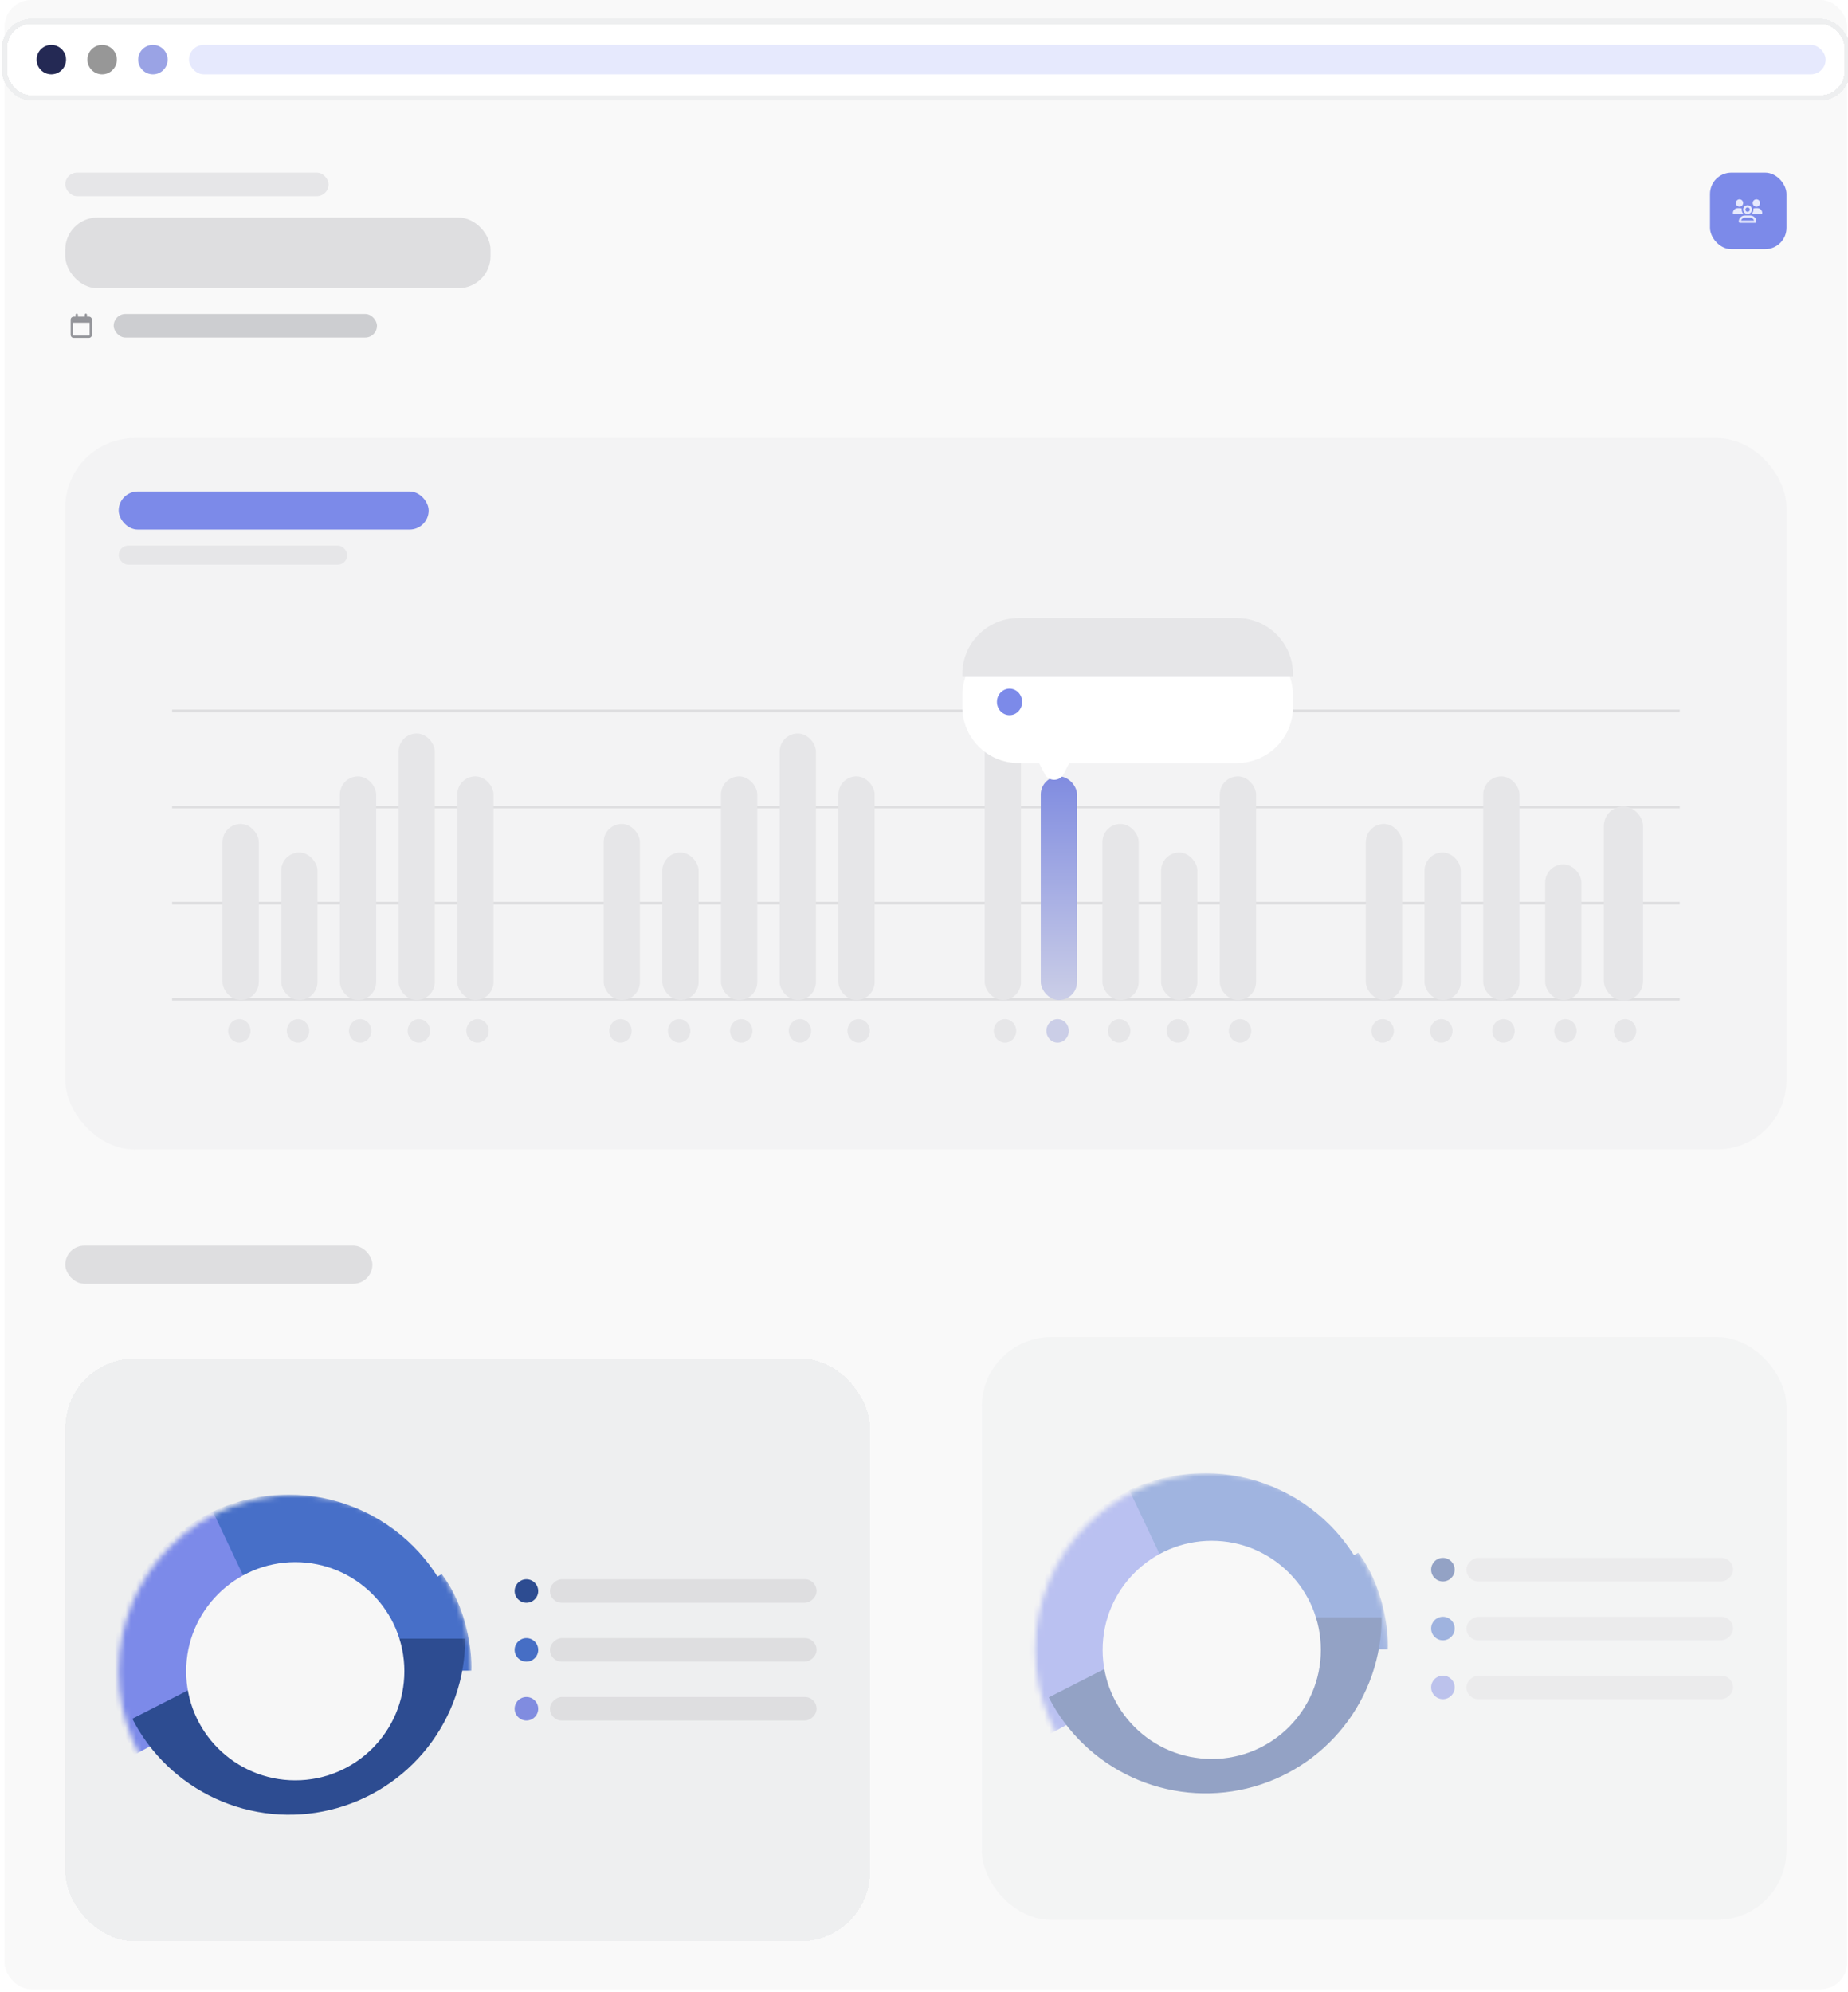 <svg width="346" height="373" viewBox="0 0 346 373" fill="none" xmlns="http://www.w3.org/2000/svg">
<g id="Property 1=Online report, Property 2=Static">
<rect x="0.853" width="345" height="372.49" rx="5" fill="#F7F7F7" fill-opacity="0.8"/>
<g id="Frame 637774">
<g id="Browser bar" filter="url(#filter0_d_12965_21869)">
<rect x="0.853" width="345" height="14.329" rx="5" fill="white" shape-rendering="crispEdges"/>
<rect x="0.853" width="345" height="14.329" rx="5" stroke="#EEEFF0" shape-rendering="crispEdges"/>
<circle id="Ellipse 135" cx="9.609" cy="7.165" r="2.756" fill="#242954"/>
<circle id="Ellipse 134" cx="19.12" cy="7.165" r="2.756" fill="#979797"/>
<circle id="Ellipse 132" cx="28.631" cy="7.165" r="2.756" fill="#9AA3E5"/>
<g id="Group 636851">
<rect id="Rectangle 1935" x="35.387" y="4.409" width="306.422" height="5.511" rx="2.756" fill="#E6E9FD"/>
</g>
</g>
<g id="Frame 637773">
<g id="Header">
<g id="Frame 637760">
<rect id="Rectangle 1935_2" x="12.221" y="32.329" width="49.3" height="4.409" rx="2.204" fill="#E6E6E8"/>
<rect id="Rectangle 1934" x="12.221" y="40.738" width="79.621" height="13.227" rx="6" fill="#DEDEE0"/>
<g id="Frame 636973">
<g id="Iconos">
<path id="Vector" d="M14.581 58.936C14.581 58.818 14.486 58.723 14.368 58.723C14.249 58.723 14.155 58.818 14.155 58.936V59.291H13.799C13.486 59.291 13.231 59.546 13.231 59.859V60.001V60.428V62.701C13.231 63.014 13.486 63.269 13.799 63.269H16.641C16.954 63.269 17.209 63.014 17.209 62.701V60.428V60.001V59.859C17.209 59.546 16.954 59.291 16.641 59.291H16.286V58.936C16.286 58.818 16.191 58.723 16.073 58.723C15.955 58.723 15.86 58.818 15.86 58.936V59.291H14.581V58.936ZM13.657 60.428H16.783V62.701C16.783 62.779 16.719 62.843 16.641 62.843H13.799C13.721 62.843 13.657 62.779 13.657 62.701V60.428Z" fill="#94959A"/>
</g>
<rect id="Rectangle 1935_3" x="21.283" y="58.792" width="49.3" height="4.409" rx="2.204" fill="#CDCED1"/>
</g>
</g>
<g id="Frame 636989">
<g id="Frame 636988">
<rect x="320.158" y="32.329" width="14.327" height="14.33" rx="4" fill="#7C8AE9"/>
<g id="Iconos_2">
<path id="Vector_2" d="M325.684 38.699C325.867 38.699 326.041 38.627 326.17 38.498C326.299 38.369 326.372 38.194 326.372 38.012C326.372 37.829 326.299 37.654 326.17 37.526C326.041 37.397 325.867 37.324 325.684 37.324C325.502 37.324 325.327 37.397 325.198 37.526C325.069 37.654 324.997 37.829 324.997 38.012C324.997 38.194 325.069 38.369 325.198 38.498C325.327 38.627 325.502 38.699 325.684 38.699ZM328.847 38.699C329.029 38.699 329.204 38.627 329.333 38.498C329.462 38.369 329.534 38.194 329.534 38.012C329.534 37.829 329.462 37.654 329.333 37.526C329.204 37.397 329.029 37.324 328.847 37.324C328.664 37.324 328.49 37.397 328.361 37.526C328.232 37.654 328.159 37.829 328.159 38.012C328.159 38.194 328.232 38.369 328.361 38.498C328.49 38.627 328.664 38.699 328.847 38.699ZM324.447 39.891C324.447 39.992 324.529 40.074 324.63 40.074H326.464C326.465 40.074 326.467 40.074 326.47 40.074C326.241 39.872 326.098 39.578 326.098 39.249C326.098 39.184 326.104 39.12 326.114 39.058C325.997 39.003 325.867 38.974 325.731 38.974H325.364C324.858 38.974 324.447 39.385 324.447 39.891ZM327.93 40.074H329.764C329.865 40.074 329.947 39.992 329.947 39.891C329.947 39.385 329.536 38.974 329.03 38.974H328.664C328.527 38.974 328.397 39.004 328.28 39.058C328.292 39.12 328.297 39.184 328.297 39.249C328.297 39.578 328.152 39.872 327.925 40.074C327.926 40.074 327.928 40.074 327.931 40.074H327.93ZM327.197 38.837C327.251 38.837 327.305 38.847 327.355 38.868C327.405 38.889 327.45 38.919 327.488 38.958C327.527 38.996 327.557 39.041 327.578 39.091C327.599 39.141 327.609 39.195 327.609 39.249C327.609 39.303 327.599 39.357 327.578 39.407C327.557 39.457 327.527 39.503 327.488 39.541C327.45 39.579 327.405 39.61 327.355 39.63C327.305 39.651 327.251 39.662 327.197 39.662C327.143 39.662 327.089 39.651 327.039 39.63C326.989 39.61 326.943 39.579 326.905 39.541C326.867 39.503 326.836 39.457 326.816 39.407C326.795 39.357 326.784 39.303 326.784 39.249C326.784 39.195 326.795 39.141 326.816 39.091C326.836 39.041 326.867 38.996 326.905 38.958C326.943 38.919 326.989 38.889 327.039 38.868C327.089 38.847 327.143 38.837 327.197 38.837ZM327.197 40.074C327.305 40.074 327.412 40.053 327.512 40.011C327.613 39.97 327.704 39.909 327.78 39.833C327.857 39.756 327.918 39.665 327.959 39.565C328 39.465 328.022 39.358 328.022 39.249C328.022 39.141 328 39.034 327.959 38.934C327.918 38.833 327.857 38.742 327.78 38.666C327.704 38.589 327.613 38.529 327.512 38.487C327.412 38.446 327.305 38.424 327.197 38.424C327.088 38.424 326.981 38.446 326.881 38.487C326.781 38.529 326.69 38.589 326.613 38.666C326.537 38.742 326.476 38.833 326.435 38.934C326.393 39.034 326.372 39.141 326.372 39.249C326.372 39.358 326.393 39.465 326.435 39.565C326.476 39.665 326.537 39.756 326.613 39.833C326.69 39.909 326.781 39.97 326.881 40.011C326.981 40.053 327.088 40.074 327.197 40.074ZM326.692 40.762H327.701C328.043 40.762 328.33 40.995 328.411 41.312H325.982C326.064 40.995 326.351 40.762 326.692 40.762ZM326.692 40.349C326.06 40.349 325.547 40.862 325.547 41.495C325.547 41.621 325.649 41.724 325.776 41.724H328.617C328.744 41.724 328.847 41.622 328.847 41.495C328.847 40.862 328.334 40.349 327.701 40.349H326.692Z" fill="#E6E9FD"/>
</g>
</g>
</g>
</g>
<g id="Frame 637783">
<rect x="12.221" y="82.027" width="322.264" height="133.21" rx="13" fill="#EEEFF0" fill-opacity="0.5"/>
<g id="Frame 637761">
<rect id="Rectangle 1937" x="22.221" y="92.027" width="58.036" height="7.132" rx="3.566" fill="#7C8AE9"/>
<rect id="Rectangle 1938" x="22.221" y="102.159" width="42.79" height="3.566" rx="1.783" fill="#E6E6E8"/>
</g>
<g id="Frame 636986">
<g id="Group 637203">
<g id="Frame 637762">
<line id="Line 298" x1="32.221" y1="133.11" x2="314.485" y2="133.11" stroke="#DEDEE0" stroke-width="0.5"/>
<line id="Line 299" x1="32.221" y1="151.11" x2="314.485" y2="151.11" stroke="#DEDEE0" stroke-width="0.5"/>
<line id="Line 300" x1="32.221" y1="169.11" x2="314.485" y2="169.11" stroke="#DEDEE0" stroke-width="0.5"/>
<line id="Line 301" x1="32.221" y1="187.11" x2="314.485" y2="187.11" stroke="#DEDEE0" stroke-width="0.5"/>
</g>
<g id="Group 636962">
<g id="Group 636945">
<ellipse id="Ellipse 135_2" cx="78.42" cy="193.032" rx="2.099" ry="2.204" fill="#E6E6E8"/>
<rect id="Rectangle 1939" x="74.626" y="137.339" width="6.789" height="49.922" rx="3.395" fill="#E6E6E8"/>
</g>
<g id="Group 636946">
<ellipse id="Ellipse 134_2" cx="89.407" cy="193.032" rx="2.099" ry="2.204" fill="#E6E6E8"/>
<rect id="Rectangle 1940" x="85.612" y="145.364" width="6.789" height="41.899" rx="3.395" fill="#E6E6E8"/>
</g>
<g id="Group 636943">
<ellipse id="Ellipse 137" cx="55.799" cy="193.033" rx="2.099" ry="2.204" fill="#E6E6E8"/>
<rect id="Rectangle 1943" x="52.651" y="159.625" width="6.789" height="27.635" rx="3.395" fill="#E6E6E8"/>
</g>
<g id="Group 636942">
<ellipse id="Ellipse 138" cx="44.812" cy="193.032" rx="2.099" ry="2.204" fill="#E6E6E8"/>
<rect id="Rectangle 1945" x="41.665" y="154.277" width="6.789" height="32.984" rx="3.395" fill="#E6E6E8"/>
</g>
<g id="Group 636944">
<ellipse id="Ellipse 136" cx="67.432" cy="193.033" rx="2.099" ry="2.204" fill="#E6E6E8"/>
<rect id="Rectangle 1944" x="63.639" y="145.369" width="6.789" height="41.899" rx="3.395" fill="#E6E6E8"/>
</g>
<g id="Group 636949">
<ellipse id="Ellipse 135_3" cx="149.773" cy="193.032" rx="2.099" ry="2.204" fill="#E6E6E8"/>
<rect id="Rectangle 1939_2" x="145.978" y="137.339" width="6.789" height="49.922" rx="3.395" fill="#E6E6E8"/>
</g>
<g id="Group 636950">
<ellipse id="Ellipse 134_3" cx="160.76" cy="193.032" rx="2.099" ry="2.204" fill="#E6E6E8"/>
<rect id="Rectangle 1940_2" x="156.966" y="145.364" width="6.789" height="41.899" rx="3.395" fill="#E6E6E8"/>
</g>
<g id="Group 636954">
<ellipse id="Ellipse 135_4" cx="188.166" cy="193.032" rx="2.099" ry="2.204" fill="#E6E6E8"/>
<rect id="Rectangle 1939_3" x="184.371" y="137.339" width="6.789" height="49.922" rx="3.395" fill="#E6E6E8"/>
</g>
<g id="Group 636955">
<ellipse id="Ellipse 134_4" cx="198.011" cy="193.032" rx="2.099" ry="2.204" fill="#CBCEE7"/>
<rect id="Rectangle 1940_3" x="194.864" y="145.364" width="6.789" height="41.899" rx="3.395" fill="url(#paint0_linear_12965_21869)"/>
</g>
<g id="Group 636951">
<ellipse id="Ellipse 137_2" cx="127.152" cy="193.033" rx="2.099" ry="2.204" fill="#E6E6E8"/>
<rect id="Rectangle 1943_2" x="124.005" y="159.625" width="6.789" height="27.635" rx="3.395" fill="#E6E6E8"/>
</g>
<g id="Group 636952">
<ellipse id="Ellipse 138_2" cx="116.166" cy="193.032" rx="2.099" ry="2.204" fill="#E6E6E8"/>
<rect id="Rectangle 1945_2" x="113.017" y="154.277" width="6.789" height="32.984" rx="3.395" fill="#E6E6E8"/>
</g>
<g id="Group 636953">
<ellipse id="Ellipse 136_2" cx="138.785" cy="193.033" rx="2.099" ry="2.204" fill="#E6E6E8"/>
<rect id="Rectangle 1944_2" x="134.992" y="145.369" width="6.789" height="41.899" rx="3.395" fill="#E6E6E8"/>
</g>
<g id="Group 636956">
<ellipse id="Ellipse 137_3" cx="220.541" cy="193.033" rx="2.099" ry="2.204" fill="#E6E6E8"/>
<rect id="Rectangle 1943_3" x="217.393" y="159.625" width="6.789" height="27.635" rx="3.395" fill="#E6E6E8"/>
</g>
<g id="Group 636957">
<ellipse id="Ellipse 138_3" cx="209.554" cy="193.032" rx="2.099" ry="2.204" fill="#E6E6E8"/>
<rect id="Rectangle 1945_3" x="206.406" y="154.277" width="6.789" height="32.984" rx="3.395" fill="#E6E6E8"/>
</g>
<g id="Group 636958">
<ellipse id="Ellipse 136_3" cx="232.174" cy="193.033" rx="2.099" ry="2.204" fill="#E6E6E8"/>
<rect id="Rectangle 1944_3" x="228.38" y="145.369" width="6.789" height="41.899" rx="3.395" fill="#E6E6E8"/>
</g>
<g id="Group 636959">
<ellipse id="Ellipse 137_4" cx="269.858" cy="193.033" rx="2.099" ry="2.204" fill="#E6E6E8"/>
<rect id="Rectangle 1943_4" x="266.71" y="159.625" width="6.789" height="27.635" rx="3.395" fill="#E6E6E8"/>
</g>
<g id="Group 636960">
<ellipse id="Ellipse 138_4" cx="258.872" cy="193.032" rx="2.099" ry="2.204" fill="#E6E6E8"/>
<rect id="Rectangle 1945_4" x="255.724" y="154.277" width="6.789" height="32.984" rx="3.395" fill="#E6E6E8"/>
</g>
<g id="Group 636961">
<ellipse id="Ellipse 136_4" cx="281.491" cy="193.033" rx="2.099" ry="2.204" fill="#E6E6E8"/>
<rect id="Rectangle 1944_4" x="277.698" y="145.369" width="6.789" height="41.899" rx="3.395" fill="#E6E6E8"/>
</g>
<g id="Group 636947">
<ellipse id="Ellipse 133" cx="293.096" cy="193.032" rx="2.099" ry="2.204" fill="#E6E6E8"/>
<rect id="Rectangle 1941" x="289.301" y="161.851" width="6.789" height="25.407" rx="3.395" fill="#E6E6E8"/>
</g>
<g id="Group 636948">
<ellipse id="Ellipse 132_2" cx="304.255" cy="193.032" rx="2.099" ry="2.204" fill="#E6E6E8"/>
<rect id="Rectangle 1942" x="300.288" y="150.996" width="7.345" height="36.374" rx="3.673" fill="#E6E6E8"/>
</g>
</g>
<g id="Group 636984">
<g id="Union" filter="url(#filter1_d_12965_21869)">
<path fill-rule="evenodd" clip-rule="evenodd" d="M190.673 115.725C184.874 115.725 180.173 120.426 180.173 126.225V128.372C180.173 134.171 184.874 138.872 190.673 138.872H194.534L195.593 140.928C196.337 142.374 198.405 142.374 199.149 140.928L200.208 138.872H231.583C237.382 138.872 242.083 134.171 242.083 128.372V126.225C242.083 120.426 237.382 115.725 231.583 115.725H190.673Z" fill="white"/>
</g>
<path id="Rectangle 1998" d="M180.173 126.225C180.173 120.426 184.874 115.725 190.673 115.725H231.583C237.382 115.725 242.083 120.426 242.083 126.225V126.747H180.173V126.225Z" fill="#E6E6E8"/>
<g id="Group 636966">
<g id="Group 636964">
<ellipse id="Ellipse 73" cx="189.014" cy="131.431" rx="2.359" ry="2.48" fill="#7C8AE9"/>
</g>
</g>
</g>
</g>
</g>
</g>
<g id="Charts">
<rect id="Rectangle 1996" x="12.221" y="233.237" width="57.499" height="7.132" rx="3.566" fill="#DEDEE0"/>
<g id="Charts_2">
<g id="Frame 636979" filter="url(#filter2_d_12965_21869)">
<rect x="12.221" y="250.369" width="150.67" height="109.121" rx="13" fill="#EEEFF0" shape-rendering="crispEdges"/>
<g id="Group 636978" filter="url(#filter3_d_12965_21869)">
<mask id="mask0_12965_21869" style="mask-type:alpha" maskUnits="userSpaceOnUse" x="22" y="271" width="67" height="67">
<circle id="Ellipse 2" cx="55.288" cy="304.929" r="33.067" fill="white"/>
</mask>
<g mask="url(#mask0_12965_21869)">
<g id="Group 635327">
<path id="Union_2" fill-rule="evenodd" clip-rule="evenodd" d="M40.028 274.957C36.672 276.542 33.607 278.681 30.962 281.285L30.962 281.285C27.98 284.22 25.583 287.696 23.897 291.528C22.151 295.498 21.204 299.774 21.11 304.111L21.112 304.111C20.987 309.858 22.365 315.542 25.114 320.599L40.454 312.261C39.108 309.785 38.459 306.989 38.577 304.173L38.576 304.173C38.657 302.237 39.099 300.332 39.879 298.557C40.703 296.685 41.886 294.994 43.363 293.579L43.363 293.579C44.574 292.419 45.966 291.462 47.483 290.745L40.028 274.957Z" fill="#7C8AE9"/>
<g id="Group 636977">
<path id="Union_3" fill-rule="evenodd" clip-rule="evenodd" d="M87.012 304.823C87.012 304.823 87.012 304.823 87.012 304.824H69.584C69.584 302.783 69.182 300.762 68.4 298.876C67.619 296.99 66.706 295.508 65.031 293.834C63.357 292.159 61.875 291.246 59.989 290.464C58.222 289.732 56.59 289.142 54.712 289.071L54.73 289.535C52.433 289.535 49.378 289.791 47.301 290.773L39.851 275.017C44.257 272.934 49.167 271.854 54.041 271.854L54.041 271.858L54.041 271.853C58.371 271.853 62.658 272.706 66.659 274.363C70.659 276.02 74.293 278.449 77.355 281.51C79.083 283.238 80.609 285.149 81.909 287.205L82.697 286.742C87.338 292.737 88.446 301.245 88.253 304.823H87.012Z" fill="#476FC8"/>
</g>
<g id="Ellipse 37" filter="url(#filter4_d_12965_21869)">
<path d="M87.103 304.824C87.103 312.227 84.612 319.414 80.031 325.229C75.45 331.043 69.045 335.147 61.847 336.879C54.65 338.611 47.08 337.871 40.354 334.777C33.629 331.684 28.141 326.417 24.773 319.825L40.292 311.895C41.88 315.003 44.468 317.486 47.638 318.944C50.808 320.402 54.377 320.751 57.77 319.935C61.162 319.118 64.182 317.184 66.341 314.443C68.501 311.702 69.675 308.314 69.675 304.824H87.103Z" fill="#2D4C91"/>
</g>
</g>
<circle id="Ellipse 3" cx="55.281" cy="304.927" r="20.428" fill="#F7F7F7"/>
</g>
</g>
<g id="Group 636970">
<g id="Group 636949_2">
<circle id="Ellipse 135_5" cx="98.56" cy="293.908" r="2.204" transform="rotate(90 98.56 293.908)" fill="#2D4C91"/>
<rect id="Rectangle 1939_4" x="152.891" y="291.703" width="4.409" height="49.922" rx="2.204" transform="rotate(90 152.891 291.703)" fill="#DEDEE0"/>
</g>
<g id="Group 636968">
<circle id="Ellipse 135_6" cx="98.56" cy="304.93" r="2.204" transform="rotate(90 98.56 304.93)" fill="#466EC5"/>
<rect id="Rectangle 1939_5" x="152.891" y="302.726" width="4.409" height="49.922" rx="2.204" transform="rotate(90 152.891 302.726)" fill="#DEDEE0"/>
</g>
<g id="Group 636969">
<circle id="Ellipse 135_7" cx="98.56" cy="315.953" r="2.204" transform="rotate(90 98.56 315.953)" fill="#808CE0"/>
<rect id="Rectangle 1939_6" x="152.891" y="313.748" width="4.409" height="49.922" rx="2.204" transform="rotate(90 152.891 313.748)" fill="#DEDEE0"/>
</g>
</g>
</g>
<g id="Frame 636980" opacity="0.5">
<rect x="183.815" y="250.369" width="150.67" height="109.121" rx="13" fill="#EEEFF0"/>
<g id="Group 636978_2" filter="url(#filter5_d_12965_21869)">
<mask id="mask1_12965_21869" style="mask-type:alpha" maskUnits="userSpaceOnUse" x="193" y="271" width="67" height="67">
<circle id="Ellipse 2_2" cx="226.882" cy="304.929" r="33.067" fill="white"/>
</mask>
<g mask="url(#mask1_12965_21869)">
<g id="Group 635327_2">
<path id="Union_4" fill-rule="evenodd" clip-rule="evenodd" d="M211.622 274.957C208.266 276.542 205.201 278.681 202.556 281.285L202.556 281.285C199.575 284.22 197.177 287.696 195.491 291.528C193.745 295.498 192.798 299.774 192.704 304.111L192.706 304.111C192.582 309.858 193.959 315.542 196.708 320.599L212.048 312.261C210.702 309.785 210.053 306.989 210.171 304.173L210.17 304.173C210.251 302.237 210.693 300.332 211.474 298.557C212.297 296.685 213.48 294.994 214.957 293.579L214.957 293.579C216.168 292.419 217.56 291.462 219.078 290.745L211.622 274.957Z" fill="#7C8AE9"/>
<g id="Group 636977_2">
<path id="Union_5" fill-rule="evenodd" clip-rule="evenodd" d="M258.606 304.823C258.606 304.823 258.606 304.823 258.606 304.824H241.178C241.178 302.783 240.776 300.762 239.995 298.876C239.214 296.99 238.3 295.508 236.625 293.834C234.951 292.159 233.469 291.246 231.583 290.464C229.816 289.732 228.184 289.142 226.306 289.071L226.324 289.535C224.027 289.535 220.972 289.791 218.895 290.773L211.445 275.017C215.851 272.934 220.762 271.854 225.635 271.854L225.635 271.853C229.965 271.853 234.253 272.706 238.253 274.363C242.253 276.02 245.887 278.449 248.949 281.51C250.677 283.238 252.204 285.149 253.503 287.205L254.291 286.742C258.932 292.737 260.04 301.245 259.847 304.823H258.606Z" fill="#476FC8"/>
</g>
<g id="Ellipse 37_2" filter="url(#filter6_d_12965_21869)">
<path d="M258.698 304.824C258.698 312.227 256.206 319.414 251.625 325.229C247.044 331.043 240.639 335.147 233.442 336.879C226.245 338.611 218.674 337.871 211.949 334.777C205.223 331.684 199.735 326.417 196.367 319.825L211.887 311.895C213.474 315.003 216.062 317.486 219.232 318.944C222.402 320.402 225.971 320.751 229.364 319.935C232.757 319.118 235.776 317.184 237.936 314.443C240.095 311.702 241.27 308.314 241.27 304.824H258.698Z" fill="#2D4C91"/>
</g>
</g>
<circle id="Ellipse 3_2" cx="226.875" cy="304.927" r="20.428" fill="#F7F7F7"/>
</g>
</g>
<g id="Group 636970_2">
<g id="Group 636949_3">
<circle id="Ellipse 135_8" cx="270.154" cy="293.908" r="2.204" transform="rotate(90 270.154 293.908)" fill="#2D4C91"/>
<rect id="Rectangle 1939_7" x="324.485" y="291.703" width="4.409" height="49.922" rx="2.204" transform="rotate(90 324.485 291.703)" fill="#DEDEE0"/>
</g>
<g id="Group 636968_2">
<circle id="Ellipse 135_9" cx="270.154" cy="304.93" r="2.204" transform="rotate(90 270.154 304.93)" fill="#466EC5"/>
<rect id="Rectangle 1939_8" x="324.485" y="302.726" width="4.409" height="49.922" rx="2.204" transform="rotate(90 324.485 302.726)" fill="#DEDEE0"/>
</g>
<g id="Group 636969_2">
<circle id="Ellipse 135_10" cx="270.154" cy="315.953" r="2.204" transform="rotate(90 270.154 315.953)" fill="#808CE0"/>
<rect id="Rectangle 1939_9" x="324.485" y="313.748" width="4.409" height="49.922" rx="2.204" transform="rotate(90 324.485 313.748)" fill="#DEDEE0"/>
</g>
</g>
</g>
</g>
</g>
</g>
</g>
</g>
<defs>
<filter id="filter0_d_12965_21869" x="-7.647" y="-4.5" width="362" height="31.329" filterUnits="userSpaceOnUse" color-interpolation-filters="sRGB">
<feFlood flood-opacity="0" result="BackgroundImageFix"/>
<feColorMatrix in="SourceAlpha" type="matrix" values="0 0 0 0 0 0 0 0 0 0 0 0 0 0 0 0 0 0 127 0" result="hardAlpha"/>
<feOffset dy="4"/>
<feGaussianBlur stdDeviation="4"/>
<feComposite in2="hardAlpha" operator="out"/>
<feColorMatrix type="matrix" values="0 0 0 0 0 0 0 0 0 0 0 0 0 0 0 0 0 0 0.02 0"/>
<feBlend mode="normal" in2="BackgroundImageFix" result="effect1_dropShadow_12965_21869"/>
<feBlend mode="normal" in="SourceGraphic" in2="effect1_dropShadow_12965_21869" result="shape"/>
</filter>
<filter id="filter1_d_12965_21869" x="172.173" y="111.725" width="77.909" height="42.288" filterUnits="userSpaceOnUse" color-interpolation-filters="sRGB">
<feFlood flood-opacity="0" result="BackgroundImageFix"/>
<feColorMatrix in="SourceAlpha" type="matrix" values="0 0 0 0 0 0 0 0 0 0 0 0 0 0 0 0 0 0 127 0" result="hardAlpha"/>
<feOffset dy="4"/>
<feGaussianBlur stdDeviation="4"/>
<feComposite in2="hardAlpha" operator="out"/>
<feColorMatrix type="matrix" values="0 0 0 0 0 0 0 0 0 0 0 0 0 0 0 0 0 0 0.15 0"/>
<feBlend mode="normal" in2="BackgroundImageFix" result="effect1_dropShadow_12965_21869"/>
<feBlend mode="normal" in="SourceGraphic" in2="effect1_dropShadow_12965_21869" result="shape"/>
</filter>
<filter id="filter2_d_12965_21869" x="4.221" y="246.369" width="166.67" height="125.121" filterUnits="userSpaceOnUse" color-interpolation-filters="sRGB">
<feFlood flood-opacity="0" result="BackgroundImageFix"/>
<feColorMatrix in="SourceAlpha" type="matrix" values="0 0 0 0 0 0 0 0 0 0 0 0 0 0 0 0 0 0 127 0" result="hardAlpha"/>
<feOffset dy="4"/>
<feGaussianBlur stdDeviation="4"/>
<feComposite in2="hardAlpha" operator="out"/>
<feColorMatrix type="matrix" values="0 0 0 0 0 0 0 0 0 0 0 0 0 0 0 0 0 0 0.1 0"/>
<feBlend mode="normal" in2="BackgroundImageFix" result="effect1_dropShadow_12965_21869"/>
<feBlend mode="normal" in="SourceGraphic" in2="effect1_dropShadow_12965_21869" result="shape"/>
</filter>
<filter id="filter3_d_12965_21869" x="14.221" y="267.862" width="82.053" height="81.932" filterUnits="userSpaceOnUse" color-interpolation-filters="sRGB">
<feFlood flood-opacity="0" result="BackgroundImageFix"/>
<feColorMatrix in="SourceAlpha" type="matrix" values="0 0 0 0 0 0 0 0 0 0 0 0 0 0 0 0 0 0 127 0" result="hardAlpha"/>
<feOffset dy="4"/>
<feGaussianBlur stdDeviation="4"/>
<feComposite in2="hardAlpha" operator="out"/>
<feColorMatrix type="matrix" values="0 0 0 0 0 0 0 0 0 0 0 0 0 0 0 0 0 0 0.15 0"/>
<feBlend mode="normal" in2="BackgroundImageFix" result="effect1_dropShadow_12965_21869"/>
<feBlend mode="normal" in="SourceGraphic" in2="effect1_dropShadow_12965_21869" result="shape"/>
</filter>
<filter id="filter4_d_12965_21869" x="4.773" y="278.824" width="102.331" height="72.97" filterUnits="userSpaceOnUse" color-interpolation-filters="sRGB">
<feFlood flood-opacity="0" result="BackgroundImageFix"/>
<feColorMatrix in="SourceAlpha" type="matrix" values="0 0 0 0 0 0 0 0 0 0 0 0 0 0 0 0 0 0 127 0" result="hardAlpha"/>
<feOffset dy="-6"/>
<feGaussianBlur stdDeviation="10"/>
<feComposite in2="hardAlpha" operator="out"/>
<feColorMatrix type="matrix" values="0 0 0 0 0 0 0 0 0 0 0 0 0 0 0 0 0 0 0.25 0"/>
<feBlend mode="normal" in2="BackgroundImageFix" result="effect1_dropShadow_12965_21869"/>
<feBlend mode="normal" in="SourceGraphic" in2="effect1_dropShadow_12965_21869" result="shape"/>
</filter>
<filter id="filter5_d_12965_21869" x="185.815" y="267.862" width="82.053" height="81.932" filterUnits="userSpaceOnUse" color-interpolation-filters="sRGB">
<feFlood flood-opacity="0" result="BackgroundImageFix"/>
<feColorMatrix in="SourceAlpha" type="matrix" values="0 0 0 0 0 0 0 0 0 0 0 0 0 0 0 0 0 0 127 0" result="hardAlpha"/>
<feOffset dy="4"/>
<feGaussianBlur stdDeviation="4"/>
<feComposite in2="hardAlpha" operator="out"/>
<feColorMatrix type="matrix" values="0 0 0 0 0 0 0 0 0 0 0 0 0 0 0 0 0 0 0.15 0"/>
<feBlend mode="normal" in2="BackgroundImageFix" result="effect1_dropShadow_12965_21869"/>
<feBlend mode="normal" in="SourceGraphic" in2="effect1_dropShadow_12965_21869" result="shape"/>
</filter>
<filter id="filter6_d_12965_21869" x="176.367" y="278.824" width="102.331" height="72.97" filterUnits="userSpaceOnUse" color-interpolation-filters="sRGB">
<feFlood flood-opacity="0" result="BackgroundImageFix"/>
<feColorMatrix in="SourceAlpha" type="matrix" values="0 0 0 0 0 0 0 0 0 0 0 0 0 0 0 0 0 0 127 0" result="hardAlpha"/>
<feOffset dy="-6"/>
<feGaussianBlur stdDeviation="10"/>
<feComposite in2="hardAlpha" operator="out"/>
<feColorMatrix type="matrix" values="0 0 0 0 0 0 0 0 0 0 0 0 0 0 0 0 0 0 0.25 0"/>
<feBlend mode="normal" in2="BackgroundImageFix" result="effect1_dropShadow_12965_21869"/>
<feBlend mode="normal" in="SourceGraphic" in2="effect1_dropShadow_12965_21869" result="shape"/>
</filter>
<linearGradient id="paint0_linear_12965_21869" x1="198.258" y1="145.364" x2="198.258" y2="187.263" gradientUnits="userSpaceOnUse">
<stop stop-color="#808CE0"/>
<stop offset="1" stop-color="#CBCEE7"/>
</linearGradient>
</defs>
</svg>
